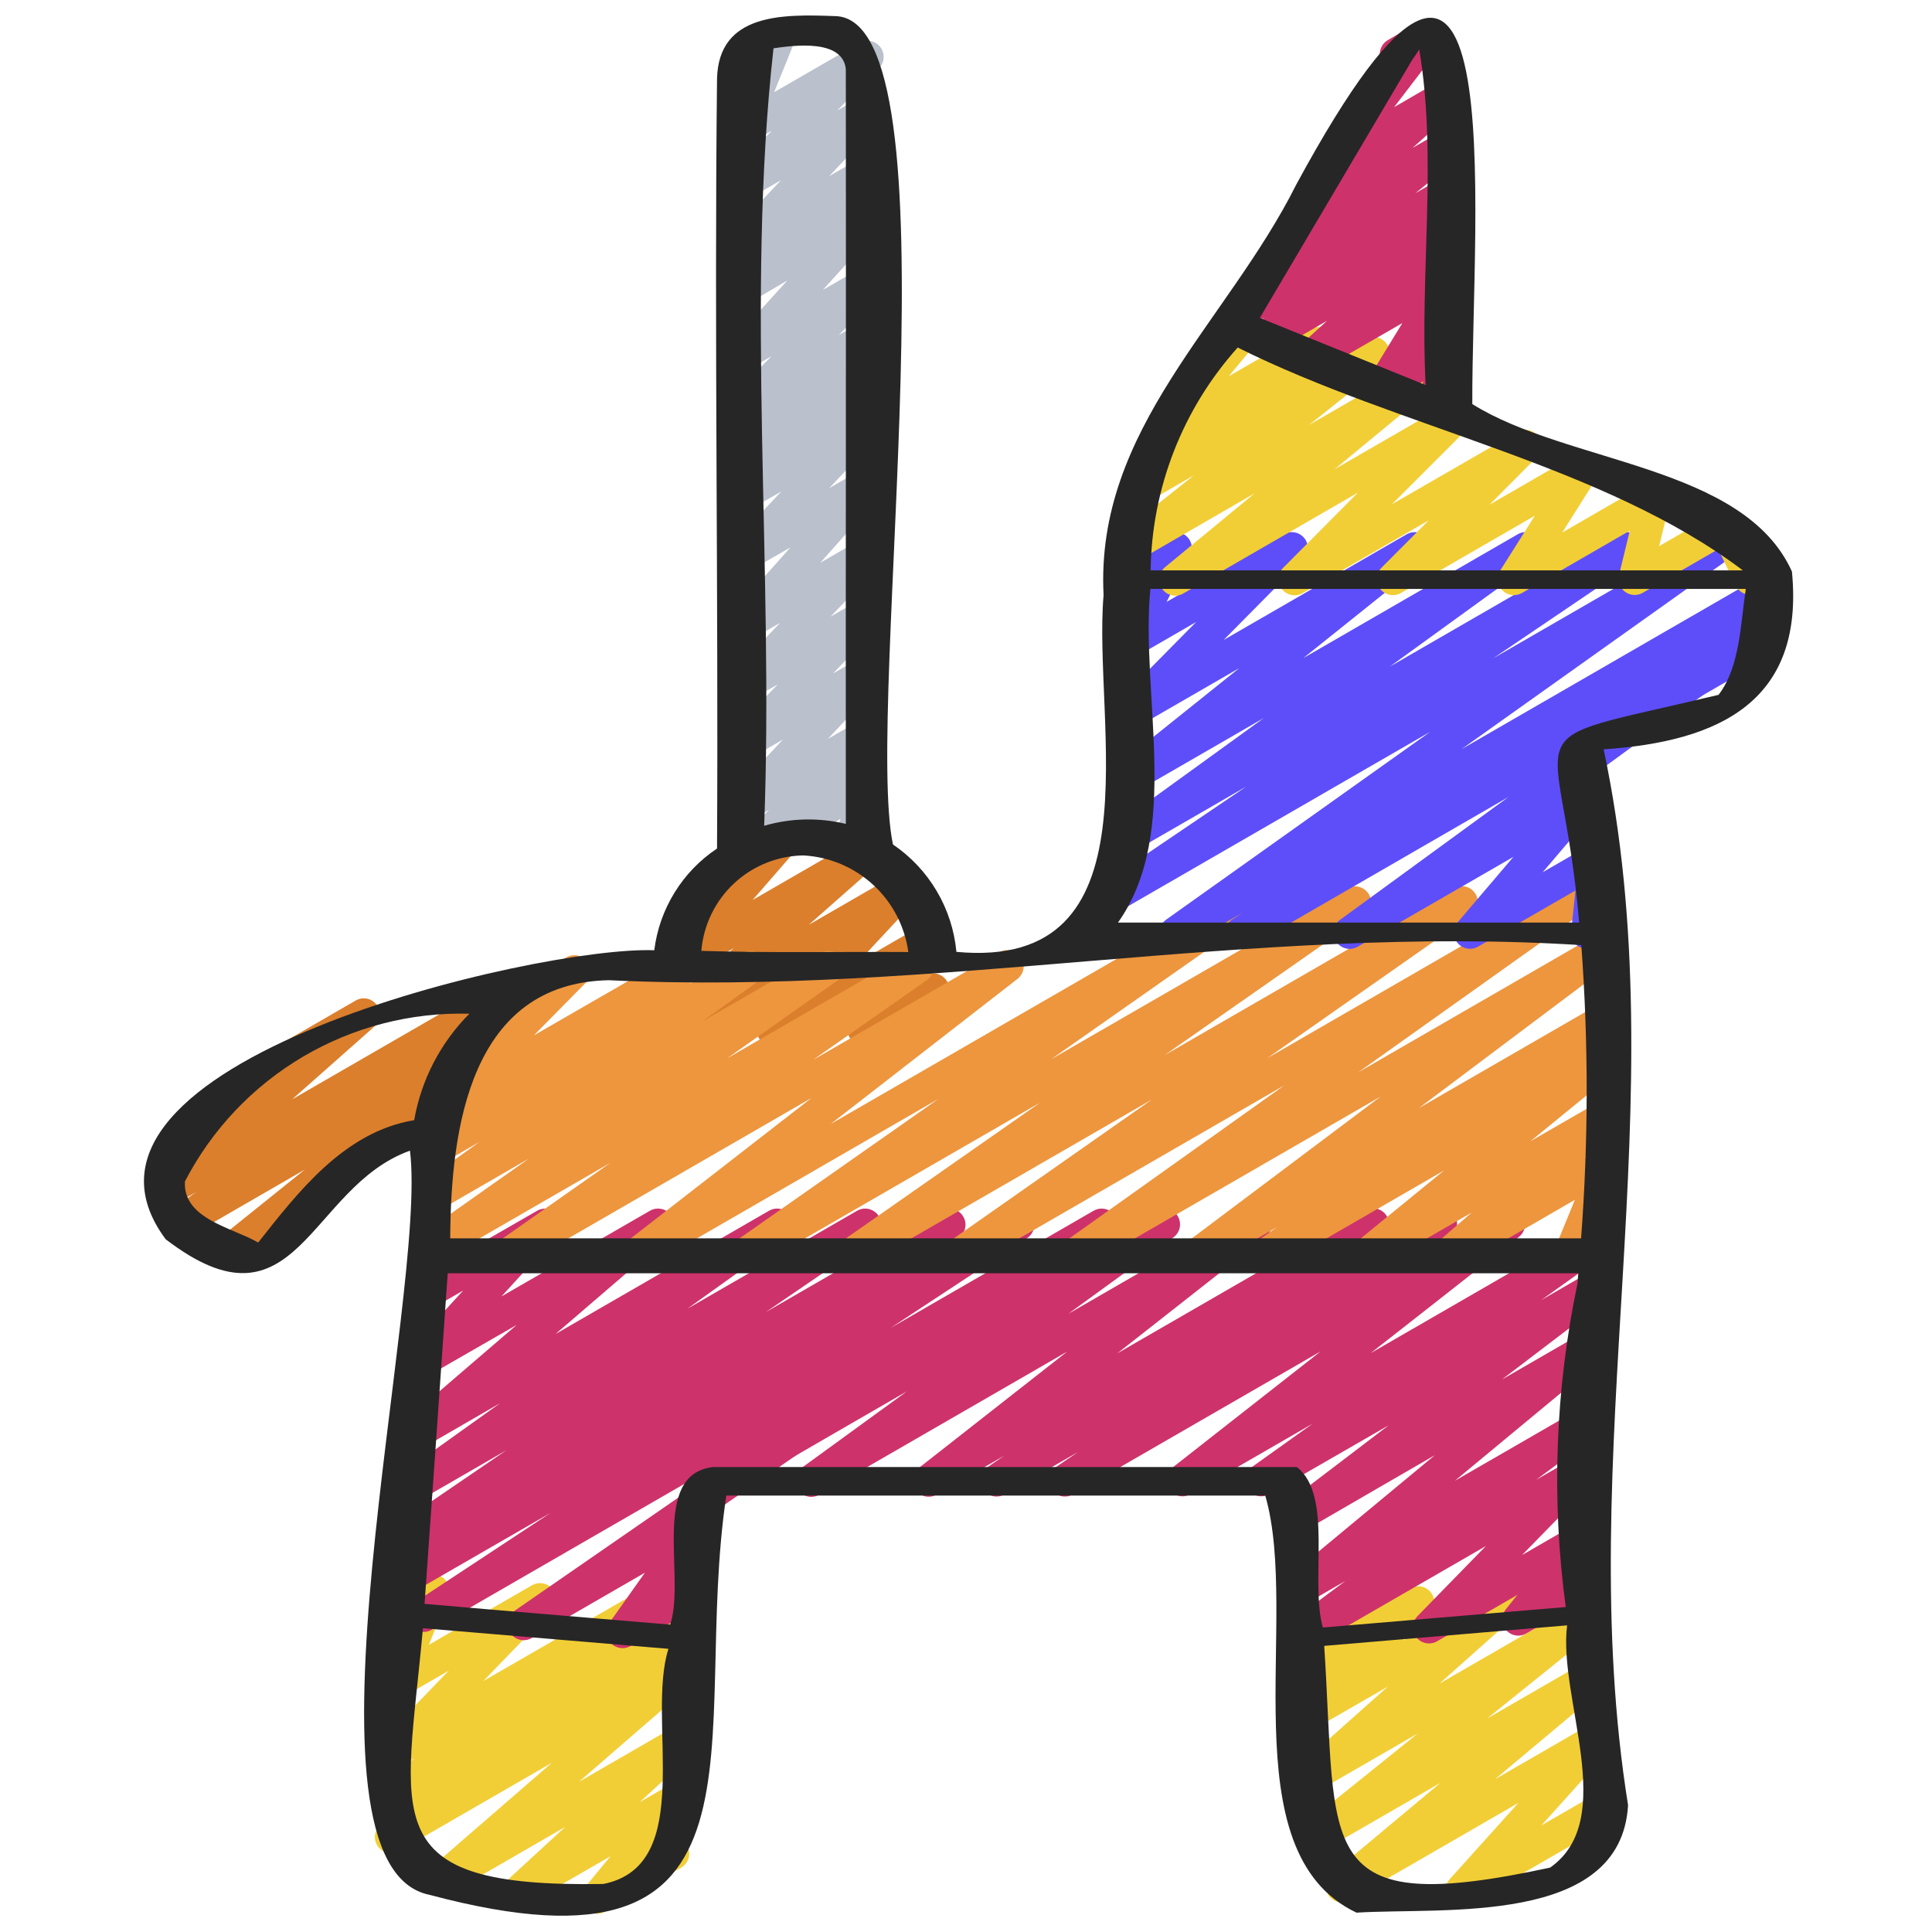 <?xml version="1.0" encoding="UTF-8"?>
<svg xmlns="http://www.w3.org/2000/svg" width="128" height="128" viewBox="0 0 128 128" fill="none">
  <path d="M15.322 83.84C15.101 83.841 14.885 83.772 14.704 83.645C14.524 83.517 14.387 83.337 14.313 83.128C14.24 82.92 14.233 82.694 14.294 82.481C14.354 82.268 14.479 82.08 14.652 81.941L20.198 77.485L12.446 81.965C12.209 82.098 11.929 82.136 11.665 82.07C11.401 82.004 11.172 81.839 11.025 81.61C10.878 81.38 10.825 81.103 10.876 80.836C10.926 80.568 11.078 80.33 11.298 80.171L13.005 78.972L11.283 79.964C11.055 80.092 10.787 80.132 10.531 80.075C10.275 80.018 10.049 79.87 9.896 79.657C9.743 79.445 9.673 79.183 9.701 78.922C9.728 78.662 9.85 78.421 10.044 78.244L15.874 73.077C15.633 73.097 15.392 73.034 15.192 72.898C14.991 72.763 14.842 72.563 14.77 72.332C14.698 72.101 14.706 71.853 14.794 71.627C14.882 71.401 15.044 71.213 15.254 71.091L23.573 66.283C23.802 66.152 24.071 66.111 24.329 66.167C24.586 66.223 24.813 66.372 24.967 66.586C25.121 66.8 25.191 67.063 25.162 67.325C25.134 67.587 25.009 67.829 24.813 68.004L19.356 72.834L32.26 65.382C32.498 65.249 32.777 65.212 33.041 65.278C33.306 65.344 33.535 65.508 33.681 65.737C33.828 65.967 33.882 66.244 33.831 66.511C33.78 66.779 33.629 67.017 33.408 67.177L31.407 68.589C31.621 68.532 31.848 68.542 32.056 68.618C32.264 68.695 32.443 68.833 32.57 69.015C32.721 69.237 32.782 69.508 32.743 69.773C32.703 70.038 32.565 70.279 32.356 70.447L21.464 79.194V79.211C21.605 79.455 21.643 79.746 21.57 80.018C21.497 80.291 21.319 80.524 21.075 80.666L15.855 83.695C15.693 83.79 15.509 83.84 15.322 83.84Z" fill="#DB7F2C"></path>
  <path d="M49.478 57.683C49.267 57.683 49.06 57.62 48.884 57.502C48.709 57.384 48.572 57.217 48.492 57.021C48.411 56.825 48.391 56.61 48.433 56.403C48.476 56.196 48.579 56.006 48.73 55.857L50.955 53.655L49.664 54.4C49.442 54.527 49.183 54.57 48.932 54.522C48.681 54.473 48.456 54.337 48.298 54.137C48.139 53.937 48.058 53.686 48.068 53.431C48.078 53.176 48.18 52.933 48.354 52.747L51.87 48.998L49.664 50.278C49.441 50.405 49.18 50.448 48.929 50.398C48.678 50.349 48.452 50.21 48.295 50.008C48.137 49.806 48.057 49.554 48.07 49.298C48.083 49.042 48.188 48.8 48.365 48.614L51.526 45.344L49.664 46.411C49.442 46.538 49.181 46.58 48.93 46.531C48.679 46.482 48.454 46.344 48.296 46.143C48.138 45.942 48.057 45.691 48.069 45.435C48.081 45.179 48.184 44.937 48.36 44.751L51.68 41.269L49.664 42.434C49.444 42.561 49.187 42.605 48.937 42.559C48.688 42.514 48.463 42.38 48.303 42.183C48.143 41.987 48.058 41.739 48.064 41.486C48.07 41.232 48.166 40.989 48.335 40.8L52.369 36.267L49.664 37.828C49.442 37.955 49.182 37.998 48.931 37.95C48.681 37.901 48.456 37.764 48.297 37.563C48.139 37.363 48.058 37.112 48.069 36.857C48.079 36.602 48.181 36.359 48.356 36.173L51.77 32.559L49.662 33.775C49.436 33.911 49.168 33.958 48.91 33.908C48.651 33.858 48.42 33.715 48.261 33.505C48.102 33.295 48.026 33.033 48.049 32.771C48.071 32.508 48.19 32.263 48.382 32.083L50.449 30.097L49.651 30.558C49.422 30.689 49.152 30.73 48.894 30.674C48.636 30.618 48.408 30.468 48.254 30.253C48.1 30.038 48.032 29.774 48.062 29.511C48.092 29.249 48.218 29.007 48.416 28.832L49.139 28.192C48.973 28.183 48.811 28.141 48.662 28.067C48.514 27.994 48.381 27.891 48.273 27.765C48.115 27.56 48.037 27.305 48.054 27.047C48.07 26.788 48.18 26.545 48.363 26.362L51.117 23.599L49.651 24.452C49.431 24.579 49.173 24.623 48.923 24.576C48.673 24.529 48.448 24.395 48.289 24.197C48.129 23.999 48.045 23.751 48.053 23.497C48.06 23.243 48.158 23 48.328 22.812L52.168 18.577L49.664 20.053C49.437 20.182 49.17 20.222 48.916 20.168C48.66 20.113 48.434 19.966 48.28 19.756C48.125 19.546 48.053 19.287 48.077 19.027C48.101 18.767 48.219 18.525 48.41 18.347L49.69 17.169L49.662 17.184C49.44 17.311 49.18 17.354 48.929 17.305C48.679 17.257 48.453 17.12 48.295 16.919C48.137 16.719 48.056 16.468 48.066 16.213C48.077 15.958 48.179 15.715 48.354 15.528L51.746 11.936L49.662 13.141C49.438 13.27 49.175 13.314 48.922 13.264C48.668 13.213 48.442 13.073 48.284 12.868C48.127 12.664 48.048 12.409 48.064 12.151C48.08 11.893 48.189 11.65 48.371 11.467L51.144 8.657L49.651 9.51C49.459 9.622 49.236 9.67 49.014 9.648C48.793 9.627 48.584 9.537 48.416 9.391C48.249 9.244 48.131 9.049 48.08 8.833C48.028 8.616 48.046 8.389 48.13 8.183L49.564 4.649C49.313 4.731 49.041 4.717 48.8 4.61C48.558 4.504 48.365 4.311 48.258 4.07C48.15 3.83 48.135 3.557 48.217 3.306C48.298 3.055 48.469 2.843 48.697 2.711L51.187 1.28C51.38 1.169 51.602 1.121 51.823 1.143C52.044 1.164 52.253 1.254 52.42 1.4C52.588 1.546 52.705 1.74 52.757 1.956C52.809 2.172 52.792 2.399 52.708 2.605L51.287 6.11L56.939 2.846C57.162 2.715 57.426 2.67 57.68 2.72C57.935 2.77 58.162 2.91 58.321 3.115C58.479 3.32 58.557 3.576 58.541 3.835C58.525 4.093 58.414 4.337 58.231 4.521L55.467 7.322L57.017 6.428C57.239 6.301 57.499 6.258 57.75 6.306C58.001 6.355 58.226 6.492 58.384 6.692C58.542 6.893 58.624 7.144 58.613 7.399C58.602 7.654 58.5 7.897 58.325 8.083L54.933 11.674L57.022 10.468C57.249 10.34 57.515 10.299 57.77 10.354C58.025 10.409 58.251 10.555 58.406 10.765C58.56 10.976 58.632 11.235 58.608 11.495C58.585 11.754 58.466 11.996 58.276 12.175L56.996 13.355L57.03 13.335C57.251 13.209 57.509 13.165 57.759 13.211C58.008 13.258 58.233 13.393 58.393 13.59C58.552 13.788 58.636 14.037 58.629 14.291C58.621 14.545 58.523 14.788 58.353 14.976L54.513 19.211L57.037 17.754C57.261 17.631 57.521 17.592 57.771 17.645C58.021 17.698 58.243 17.838 58.398 18.041C58.553 18.244 58.63 18.496 58.615 18.751C58.6 19.006 58.494 19.247 58.317 19.43L55.565 22.204L57.03 21.35C57.26 21.214 57.532 21.169 57.793 21.224C58.055 21.279 58.286 21.43 58.441 21.647C58.596 21.864 58.665 22.131 58.633 22.396C58.601 22.662 58.47 22.905 58.268 23.078L57.544 23.718C57.759 23.714 57.97 23.775 58.15 23.892C58.33 24.01 58.47 24.179 58.552 24.377C58.634 24.576 58.654 24.794 58.61 25.005C58.566 25.215 58.459 25.407 58.304 25.555L56.237 27.537L57.037 27.076C57.258 26.948 57.519 26.904 57.771 26.952C58.022 27 58.248 27.137 58.407 27.338C58.566 27.539 58.648 27.79 58.637 28.046C58.625 28.302 58.523 28.545 58.347 28.732L54.933 32.346L57.045 31.125C57.265 30.998 57.523 30.954 57.772 31C58.021 31.046 58.246 31.179 58.406 31.376C58.566 31.573 58.651 31.82 58.645 32.074C58.639 32.327 58.543 32.57 58.374 32.759L54.342 37.288L57.05 35.723C57.272 35.593 57.534 35.547 57.787 35.596C58.04 35.644 58.267 35.782 58.427 35.984C58.586 36.187 58.666 36.441 58.653 36.698C58.64 36.955 58.534 37.199 58.355 37.385L55.027 40.853L57.047 39.686C57.27 39.556 57.533 39.511 57.786 39.56C58.04 39.608 58.267 39.747 58.426 39.951C58.585 40.154 58.665 40.408 58.651 40.666C58.636 40.924 58.529 41.168 58.349 41.352L55.187 44.621L57.052 43.554C57.273 43.426 57.534 43.382 57.786 43.43C58.037 43.478 58.263 43.615 58.422 43.816C58.581 44.016 58.663 44.268 58.651 44.524C58.64 44.78 58.537 45.023 58.361 45.21L54.846 48.956L57.056 47.676C57.281 47.548 57.544 47.506 57.797 47.558C58.05 47.609 58.276 47.751 58.433 47.957C58.589 48.163 58.666 48.418 58.648 48.676C58.63 48.934 58.519 49.177 58.336 49.359L56.107 51.552L57.052 51.006C57.239 50.899 57.454 50.852 57.669 50.869C57.884 50.886 58.089 50.967 58.257 51.102C58.425 51.238 58.548 51.422 58.609 51.63C58.67 51.838 58.666 52.059 58.598 52.264L57.815 54.639C58.026 54.684 58.218 54.793 58.366 54.949C58.514 55.106 58.611 55.304 58.644 55.517C58.677 55.73 58.645 55.948 58.552 56.142C58.459 56.337 58.309 56.498 58.123 56.606L56.591 57.491C56.404 57.599 56.188 57.647 55.973 57.63C55.758 57.612 55.553 57.53 55.386 57.393C55.218 57.257 55.096 57.073 55.036 56.866C54.975 56.658 54.979 56.438 55.046 56.233L55.686 54.253L49.992 57.54C49.836 57.631 49.659 57.68 49.478 57.683Z" fill="#BAC0CC"></path>
  <path d="M51.2 69.31C50.992 69.31 50.789 69.249 50.616 69.135C50.442 69.021 50.306 68.858 50.223 68.668C50.14 68.477 50.115 68.267 50.15 68.062C50.186 67.858 50.28 67.668 50.422 67.516L54.364 63.285L45.404 68.461C45.175 68.594 44.904 68.636 44.645 68.581C44.387 68.525 44.157 68.376 44.003 68.161C43.848 67.946 43.779 67.681 43.809 67.418C43.839 67.155 43.966 66.912 44.164 66.737L48.617 62.812L45.417 64.659C45.198 64.785 44.942 64.829 44.694 64.784C44.446 64.739 44.222 64.607 44.062 64.413C43.901 64.218 43.815 63.973 43.819 63.721C43.822 63.469 43.914 63.226 44.079 63.036L47.027 59.642C46.81 59.683 46.585 59.656 46.383 59.564C46.182 59.472 46.014 59.319 45.903 59.127C45.761 58.883 45.723 58.592 45.796 58.319C45.868 58.045 46.047 57.812 46.291 57.67L51.36 54.743C51.579 54.618 51.835 54.574 52.083 54.619C52.331 54.664 52.555 54.795 52.715 54.99C52.875 55.184 52.962 55.429 52.958 55.682C52.955 55.934 52.863 56.176 52.698 56.367L49.863 59.627L56.8 55.62C57.029 55.487 57.3 55.445 57.559 55.5C57.818 55.556 58.047 55.705 58.201 55.92C58.356 56.135 58.425 56.4 58.395 56.663C58.365 56.926 58.239 57.169 58.04 57.344L53.587 61.269L59.477 57.869C59.699 57.742 59.958 57.699 60.209 57.747C60.459 57.795 60.684 57.931 60.843 58.131C61.002 58.331 61.083 58.58 61.074 58.835C61.064 59.09 60.963 59.333 60.789 59.52L56.845 63.75L61.067 61.314C61.279 61.193 61.526 61.148 61.767 61.186C62.008 61.225 62.228 61.345 62.392 61.527C62.555 61.709 62.65 61.941 62.663 62.185C62.675 62.429 62.604 62.67 62.46 62.867L61.073 64.764L61.287 64.636C61.408 64.565 61.542 64.518 61.681 64.499C61.821 64.48 61.963 64.489 62.099 64.525C62.235 64.561 62.362 64.623 62.474 64.709C62.586 64.794 62.679 64.901 62.75 65.023C62.82 65.144 62.866 65.279 62.884 65.418C62.902 65.558 62.892 65.7 62.855 65.835C62.819 65.971 62.755 66.098 62.669 66.209C62.583 66.321 62.475 66.414 62.353 66.483L57.747 69.143C57.536 69.264 57.289 69.309 57.049 69.27C56.808 69.231 56.589 69.111 56.426 68.929C56.263 68.748 56.167 68.517 56.154 68.274C56.141 68.03 56.212 67.79 56.354 67.593L57.743 65.692L51.725 69.167C51.566 69.26 51.385 69.309 51.2 69.31Z" fill="#DB7F2C"></path>
  <path d="M39.573 126.786C39.371 126.786 39.173 126.729 39.002 126.621C38.831 126.512 38.695 126.358 38.608 126.175C38.522 125.992 38.49 125.788 38.515 125.587C38.54 125.387 38.621 125.197 38.75 125.041L40.444 122.982L35.074 126.08C34.847 126.207 34.582 126.246 34.328 126.191C34.074 126.135 33.849 125.989 33.695 125.779C33.541 125.57 33.469 125.311 33.493 125.052C33.516 124.793 33.633 124.552 33.822 124.373L37.449 121.037L29.769 125.474C29.539 125.604 29.27 125.644 29.012 125.587C28.755 125.529 28.528 125.379 28.375 125.164C28.223 124.95 28.154 124.686 28.184 124.424C28.214 124.162 28.34 123.921 28.538 123.746L36.557 116.794L26.428 122.639C26.191 122.773 25.912 122.811 25.648 122.746C25.383 122.681 25.154 122.517 25.007 122.288C24.859 122.06 24.805 121.783 24.854 121.516C24.904 121.248 25.054 121.01 25.274 120.849L27.059 119.569L26.298 120.009C26.062 120.141 25.785 120.18 25.523 120.117C25.26 120.053 25.031 119.892 24.883 119.667C24.734 119.441 24.676 119.167 24.722 118.901C24.767 118.635 24.912 118.395 25.127 118.232L27.499 116.459L26.509 117.028C26.286 117.157 26.025 117.201 25.772 117.152C25.52 117.103 25.294 116.964 25.135 116.762C24.977 116.559 24.897 116.306 24.91 116.049C24.924 115.793 25.029 115.549 25.208 115.364L29.732 110.686L26.837 112.356C26.646 112.467 26.424 112.515 26.204 112.495C25.983 112.474 25.775 112.385 25.607 112.24C25.439 112.096 25.321 111.902 25.268 111.687C25.215 111.472 25.231 111.246 25.312 111.04L26.778 107.345C26.577 107.287 26.397 107.171 26.262 107.012C26.126 106.853 26.04 106.658 26.015 106.45C25.989 106.243 26.025 106.032 26.119 105.845C26.212 105.658 26.358 105.502 26.539 105.397L28.171 104.454C28.363 104.344 28.584 104.295 28.805 104.316C29.025 104.337 29.233 104.426 29.401 104.571C29.569 104.715 29.687 104.908 29.74 105.124C29.793 105.339 29.778 105.565 29.696 105.771L28.416 108.971L35.243 105.03C35.466 104.9 35.728 104.855 35.982 104.904C36.235 104.952 36.463 105.091 36.621 105.295C36.78 105.498 36.86 105.752 36.846 106.01C36.832 106.268 36.724 106.512 36.544 106.697L32.021 111.373L42.048 105.589C42.283 105.456 42.56 105.418 42.823 105.481C43.086 105.545 43.315 105.706 43.463 105.931C43.612 106.157 43.669 106.43 43.624 106.697C43.579 106.963 43.434 107.203 43.219 107.366L40.853 109.135L44.828 106.842C45.065 106.708 45.344 106.669 45.608 106.735C45.872 106.8 46.102 106.964 46.249 107.192C46.397 107.421 46.451 107.697 46.401 107.965C46.352 108.232 46.202 108.471 45.982 108.632L44.173 109.926L45.146 109.368C45.375 109.238 45.645 109.198 45.902 109.255C46.159 109.312 46.386 109.463 46.539 109.677C46.692 109.892 46.76 110.156 46.73 110.418C46.7 110.679 46.574 110.921 46.377 111.096L38.357 118.05L44.757 114.351C44.984 114.223 45.251 114.182 45.506 114.237C45.761 114.292 45.987 114.438 46.142 114.648C46.296 114.858 46.368 115.118 46.344 115.377C46.32 115.637 46.202 115.879 46.012 116.058L42.385 119.396L44.474 118.191C44.69 118.068 44.942 118.025 45.187 118.068C45.432 118.112 45.654 118.24 45.814 118.429C45.975 118.619 46.064 118.859 46.067 119.108C46.069 119.356 45.985 119.598 45.828 119.791L44.122 121.854C44.369 121.732 44.654 121.711 44.916 121.794C45.179 121.878 45.399 122.059 45.53 122.302C45.662 122.544 45.695 122.827 45.622 123.093C45.549 123.359 45.376 123.586 45.139 123.727L40.107 126.641C39.945 126.736 39.761 126.787 39.573 126.786Z" fill="#F2CE36"></path>
  <path d="M96.828 126.293C96.622 126.293 96.42 126.233 96.247 126.121C96.074 126.008 95.937 125.848 95.853 125.66C95.77 125.471 95.743 125.262 95.775 125.059C95.807 124.855 95.898 124.665 96.037 124.512L100.593 119.45L89.43 125.894C89.198 126.027 88.925 126.069 88.665 126.011C88.405 125.952 88.176 125.799 88.023 125.58C87.87 125.361 87.805 125.093 87.841 124.829C87.876 124.564 88.009 124.323 88.213 124.151L95.433 118.118L87.701 122.581C87.469 122.713 87.196 122.752 86.936 122.692C86.675 122.632 86.447 122.476 86.296 122.256C86.145 122.035 86.083 121.766 86.121 121.502C86.158 121.238 86.294 120.997 86.501 120.828L93.92 114.854L87.401 118.613C87.172 118.743 86.904 118.784 86.647 118.729C86.39 118.673 86.162 118.524 86.008 118.311C85.855 118.097 85.785 117.835 85.812 117.573C85.84 117.312 85.964 117.07 86.159 116.894L91.947 111.742L87.089 114.539C86.866 114.66 86.606 114.698 86.357 114.645C86.109 114.592 85.887 114.451 85.733 114.249C85.578 114.047 85.501 113.796 85.515 113.542C85.529 113.288 85.633 113.048 85.809 112.864L87.576 111.083L86.867 111.492C86.661 111.615 86.419 111.664 86.181 111.632C85.943 111.6 85.723 111.489 85.556 111.316C85.389 111.143 85.285 110.919 85.261 110.68C85.238 110.441 85.296 110.201 85.425 109.999L86.238 108.681C86.076 108.587 85.942 108.452 85.849 108.29C85.756 108.128 85.707 107.945 85.707 107.758C85.707 107.571 85.756 107.387 85.849 107.225C85.942 107.064 86.076 106.929 86.238 106.835L88.228 105.685C88.434 105.567 88.673 105.521 88.907 105.554C89.142 105.586 89.359 105.696 89.524 105.866C89.69 106.035 89.794 106.255 89.82 106.491C89.847 106.726 89.794 106.964 89.671 107.166L89.457 107.524L93.425 105.235C93.649 105.106 93.912 105.063 94.165 105.113C94.419 105.163 94.645 105.304 94.803 105.508C94.961 105.713 95.039 105.968 95.023 106.225C95.007 106.483 94.898 106.726 94.716 106.91L92.945 108.691L99.911 104.672C100.139 104.542 100.408 104.501 100.665 104.557C100.922 104.613 101.149 104.761 101.303 104.975C101.457 105.188 101.527 105.45 101.499 105.712C101.471 105.973 101.348 106.215 101.152 106.391L95.36 111.55L104.747 106.127C104.979 105.995 105.253 105.956 105.513 106.016C105.773 106.077 106.001 106.232 106.152 106.453C106.303 106.673 106.366 106.942 106.328 107.206C106.29 107.471 106.155 107.711 105.948 107.881L98.528 113.854L105.043 110.093C105.275 109.96 105.547 109.918 105.808 109.977C106.068 110.035 106.297 110.188 106.45 110.407C106.603 110.626 106.668 110.894 106.632 111.158C106.597 111.423 106.464 111.665 106.259 111.836L99.051 117.877L105.361 114.234C105.581 114.108 105.838 114.065 106.087 114.112C106.336 114.159 106.56 114.292 106.719 114.489C106.878 114.686 106.962 114.932 106.956 115.185C106.95 115.438 106.854 115.681 106.686 115.87L102.125 120.934L105.709 118.869C105.953 118.742 106.236 118.713 106.501 118.79C106.765 118.867 106.989 119.042 107.127 119.281C107.265 119.519 107.305 119.801 107.239 120.068C107.174 120.335 107.008 120.567 106.776 120.715L97.361 126.148C97.2 126.244 97.016 126.294 96.828 126.293Z" fill="#F2CE36"></path>
  <path d="M86.165 109.348C85.942 109.348 85.723 109.278 85.542 109.147C85.36 109.016 85.224 108.831 85.154 108.619C85.083 108.407 85.081 108.177 85.147 107.964C85.214 107.75 85.346 107.563 85.525 107.428L89.129 104.747L86.46 106.287C86.229 106.416 85.958 106.454 85.7 106.394C85.443 106.334 85.216 106.181 85.065 105.964C84.914 105.747 84.849 105.481 84.883 105.219C84.917 104.956 85.047 104.716 85.248 104.544L95.061 96.41L86.08 101.611C85.846 101.743 85.57 101.782 85.307 101.72C85.045 101.657 84.817 101.498 84.667 101.274C84.518 101.05 84.459 100.777 84.502 100.511C84.545 100.245 84.688 100.005 84.9 99.84L92.002 94.43L84.094 98.987C83.857 99.126 83.575 99.168 83.307 99.104C83.039 99.04 82.806 98.876 82.657 98.644C82.508 98.413 82.454 98.133 82.507 97.863C82.56 97.593 82.715 97.353 82.94 97.195L86.963 94.323L78.872 98.993C78.638 99.128 78.362 99.169 78.1 99.108C77.837 99.047 77.607 98.89 77.456 98.667C77.305 98.443 77.244 98.171 77.285 97.905C77.327 97.639 77.467 97.398 77.679 97.231L87.492 89.536L71.085 99.006C70.846 99.145 70.562 99.185 70.294 99.119C70.026 99.053 69.794 98.885 69.647 98.651C69.499 98.417 69.449 98.135 69.505 97.865C69.562 97.594 69.722 97.356 69.95 97.201L71.413 96.205L66.547 99.012C66.308 99.147 66.027 99.184 65.762 99.116C65.496 99.049 65.267 98.882 65.121 98.65C64.975 98.418 64.925 98.138 64.979 97.87C65.034 97.601 65.19 97.364 65.415 97.207L66.543 96.439L62.063 99.021C61.83 99.155 61.554 99.196 61.291 99.136C61.028 99.075 60.798 98.918 60.647 98.694C60.496 98.471 60.435 98.199 60.477 97.933C60.518 97.666 60.659 97.425 60.871 97.259L70.703 89.547L54.276 99.031C54.04 99.166 53.761 99.205 53.497 99.141C53.233 99.076 53.003 98.914 52.855 98.686C52.706 98.458 52.651 98.181 52.7 97.914C52.748 97.646 52.897 97.407 53.116 97.246L60.086 92.179L48.196 99.051C47.952 99.19 47.662 99.227 47.39 99.153C47.118 99.079 46.886 98.901 46.745 98.657C46.605 98.413 46.566 98.123 46.638 97.851C46.71 97.579 46.887 97.346 47.13 97.203L76.587 80.192C76.823 80.058 77.102 80.019 77.366 80.083C77.631 80.147 77.86 80.31 78.009 80.538C78.157 80.766 78.212 81.042 78.164 81.31C78.115 81.577 77.966 81.816 77.747 81.978L70.782 87.04L82.66 80.181C82.894 80.047 83.17 80.006 83.432 80.066C83.695 80.127 83.925 80.285 84.076 80.508C84.227 80.731 84.288 81.003 84.247 81.269C84.205 81.536 84.065 81.777 83.853 81.944L74.027 89.662L90.441 80.188C90.68 80.053 90.961 80.016 91.226 80.084C91.492 80.151 91.721 80.318 91.867 80.55C92.013 80.782 92.063 81.062 92.009 81.33C91.954 81.599 91.798 81.836 91.573 81.993L90.432 82.769L94.912 80.186C95.151 80.04 95.439 79.993 95.711 80.057C95.984 80.121 96.221 80.29 96.371 80.527C96.52 80.764 96.57 81.051 96.51 81.325C96.45 81.599 96.284 81.838 96.049 81.99L94.584 82.989L99.439 80.186C99.673 80.051 99.948 80.01 100.211 80.071C100.474 80.131 100.704 80.289 100.855 80.512C101.006 80.735 101.067 81.007 101.025 81.274C100.984 81.54 100.843 81.781 100.632 81.948L90.818 89.645L104.981 81.468C105.219 81.328 105.501 81.286 105.769 81.35C106.036 81.414 106.269 81.579 106.418 81.81C106.567 82.041 106.621 82.322 106.568 82.592C106.516 82.862 106.361 83.101 106.136 83.26L102.125 86.125L105.449 84.205C105.683 84.075 105.958 84.038 106.218 84.101C106.479 84.164 106.706 84.323 106.855 84.547C107.003 84.77 107.062 85.041 107.02 85.306C106.977 85.57 106.837 85.81 106.626 85.975L99.512 91.392L104.99 88.23C105.221 88.099 105.494 88.059 105.753 88.118C106.013 88.177 106.241 88.331 106.392 88.55C106.544 88.768 106.609 89.036 106.574 89.3C106.538 89.563 106.406 89.805 106.202 89.975L96.388 98.106L104.213 93.589C104.449 93.455 104.727 93.416 104.99 93.48C105.254 93.543 105.483 93.704 105.632 93.931C105.781 94.157 105.838 94.432 105.792 94.699C105.745 94.966 105.599 95.206 105.383 95.369L101.781 98.037L104.075 96.715C104.298 96.586 104.56 96.542 104.813 96.592C105.066 96.641 105.292 96.781 105.45 96.984C105.608 97.187 105.687 97.441 105.673 97.698C105.659 97.955 105.552 98.198 105.372 98.383L100.843 103.025L104.414 100.962C104.629 100.838 104.882 100.792 105.127 100.834C105.372 100.876 105.595 101.002 105.757 101.191C105.919 101.38 106.01 101.62 106.014 101.868C106.018 102.117 105.935 102.36 105.779 102.554L104.926 103.62C105.175 103.562 105.436 103.596 105.662 103.714C105.888 103.833 106.065 104.028 106.159 104.266C106.253 104.503 106.259 104.766 106.176 105.007C106.092 105.249 105.925 105.452 105.705 105.581L101.12 108.222C100.904 108.346 100.652 108.391 100.407 108.349C100.161 108.307 99.939 108.18 99.777 107.991C99.615 107.802 99.524 107.562 99.521 107.313C99.517 107.064 99.601 106.822 99.757 106.628L100.531 105.666L95.209 108.74C94.985 108.869 94.723 108.913 94.47 108.863C94.217 108.813 93.991 108.674 93.833 108.47C93.675 108.266 93.596 108.012 93.611 107.755C93.626 107.497 93.733 107.254 93.914 107.07L98.443 102.43L86.71 109.203C86.545 109.3 86.357 109.35 86.165 109.348Z" fill="#CE326B"></path>
  <path d="M41.248 109.197C41.052 109.197 40.86 109.143 40.692 109.042C40.525 108.94 40.389 108.794 40.299 108.62C40.209 108.445 40.169 108.25 40.182 108.054C40.196 107.859 40.264 107.671 40.377 107.511L42.724 104.198L35.23 108.523C34.991 108.661 34.708 108.702 34.44 108.637C34.172 108.572 33.94 108.405 33.792 108.172C33.645 107.939 33.593 107.658 33.648 107.387C33.703 107.117 33.861 106.879 34.088 106.722L50.861 95.125L28.587 107.985C28.347 108.119 28.064 108.156 27.798 108.087C27.532 108.018 27.303 107.849 27.158 107.615C27.014 107.381 26.965 107.1 27.023 106.831C27.08 106.562 27.239 106.326 27.466 106.172L36.48 100.23L27.306 105.521C27.066 105.661 26.78 105.701 26.51 105.633C26.24 105.565 26.007 105.394 25.861 105.157C25.715 104.92 25.668 104.635 25.73 104.363C25.792 104.092 25.957 103.855 26.191 103.703L28.345 102.304L27.492 102.795C27.253 102.941 26.966 102.987 26.693 102.923C26.42 102.859 26.183 102.69 26.034 102.453C25.884 102.216 25.834 101.929 25.894 101.655C25.954 101.382 26.12 101.143 26.355 100.99L33.549 96.083L27.725 99.445C27.488 99.579 27.209 99.618 26.944 99.552C26.68 99.487 26.451 99.323 26.303 99.095C26.156 98.866 26.101 98.59 26.151 98.322C26.201 98.055 26.351 97.816 26.57 97.656L33.137 92.962L27.97 95.949C27.74 96.081 27.469 96.123 27.209 96.067C26.95 96.01 26.721 95.858 26.567 95.642C26.414 95.425 26.347 95.159 26.379 94.895C26.411 94.632 26.54 94.39 26.741 94.216L34.233 87.778L28.318 91.179C28.098 91.304 27.84 91.347 27.591 91.299C27.342 91.252 27.118 91.118 26.959 90.921C26.8 90.723 26.717 90.476 26.724 90.222C26.731 89.969 26.828 89.727 26.997 89.538L30.686 85.502L28.633 86.686C28.427 86.807 28.186 86.856 27.948 86.823C27.711 86.791 27.491 86.68 27.325 86.507C27.158 86.334 27.055 86.111 27.031 85.873C27.007 85.634 27.064 85.394 27.193 85.192L28.473 83.13C28.329 83.039 28.209 82.914 28.126 82.765C27.984 82.52 27.945 82.229 28.018 81.956C28.091 81.683 28.269 81.45 28.514 81.308L30.434 80.201C30.64 80.08 30.881 80.032 31.118 80.065C31.355 80.098 31.574 80.21 31.74 80.382C31.906 80.554 32.009 80.777 32.033 81.015C32.057 81.253 32 81.492 31.872 81.694L31.232 82.722L35.592 80.213C35.813 80.088 36.07 80.045 36.319 80.092C36.568 80.14 36.792 80.274 36.951 80.472C37.11 80.669 37.193 80.916 37.186 81.17C37.179 81.423 37.082 81.665 36.913 81.854L33.224 85.892L43.065 80.213C43.295 80.081 43.566 80.04 43.825 80.096C44.084 80.153 44.312 80.304 44.466 80.52C44.62 80.736 44.687 81.001 44.656 81.264C44.625 81.528 44.496 81.77 44.296 81.944L36.808 88.38L50.961 80.209C51.198 80.075 51.477 80.037 51.741 80.102C52.005 80.167 52.235 80.331 52.382 80.56C52.53 80.788 52.584 81.065 52.535 81.332C52.485 81.6 52.335 81.838 52.115 81.999L45.542 86.705L56.8 80.207C57.038 80.074 57.319 80.038 57.583 80.106C57.847 80.174 58.076 80.34 58.221 80.571C58.366 80.802 58.418 81.08 58.364 81.347C58.311 81.615 58.157 81.852 57.935 82.01L50.735 86.931L62.385 80.207C62.625 80.075 62.907 80.04 63.172 80.11C63.437 80.18 63.665 80.349 63.808 80.583C63.952 80.816 64 81.096 63.943 81.364C63.885 81.632 63.727 81.868 63.501 82.022L61.367 83.413L66.925 80.213C67.165 80.074 67.45 80.034 67.719 80.102C67.988 80.169 68.221 80.339 68.367 80.575C68.513 80.811 68.561 81.095 68.501 81.366C68.442 81.637 68.278 81.874 68.047 82.027L59.008 87.977L72.461 80.211C72.699 80.077 72.98 80.039 73.245 80.106C73.511 80.172 73.74 80.338 73.886 80.57C74.033 80.801 74.085 81.08 74.031 81.348C73.978 81.616 73.823 81.854 73.6 82.012L47.26 100.207C47.394 100.387 47.468 100.606 47.47 100.831C47.473 101.056 47.404 101.276 47.275 101.459L44.928 104.768L45.553 104.407C45.674 104.336 45.809 104.29 45.948 104.271C46.087 104.252 46.229 104.26 46.365 104.296C46.501 104.332 46.629 104.395 46.74 104.48C46.852 104.566 46.946 104.672 47.016 104.794C47.087 104.916 47.132 105.051 47.15 105.19C47.168 105.33 47.159 105.471 47.122 105.607C47.085 105.743 47.022 105.87 46.935 105.981C46.849 106.092 46.742 106.185 46.62 106.255L41.777 109.052C41.617 109.146 41.434 109.196 41.248 109.197Z" fill="#CE326B"></path>
  <path d="M33.523 84.267C33.297 84.266 33.076 84.194 32.893 84.06C32.711 83.926 32.575 83.737 32.507 83.521C32.439 83.305 32.441 83.073 32.514 82.858C32.586 82.644 32.725 82.458 32.911 82.328L40.444 77.037L28.849 83.731C28.611 83.865 28.332 83.902 28.068 83.836C27.804 83.77 27.575 83.606 27.428 83.376C27.281 83.147 27.228 82.87 27.279 82.602C27.329 82.335 27.48 82.097 27.701 81.937L35.044 76.757L29.099 80.192C28.861 80.329 28.581 80.37 28.314 80.306C28.048 80.242 27.816 80.078 27.668 79.848C27.519 79.618 27.464 79.339 27.515 79.07C27.567 78.801 27.72 78.562 27.942 78.402L31.752 75.663L29.318 77.067C29.082 77.205 28.801 77.246 28.535 77.183C28.268 77.12 28.036 76.957 27.887 76.727C27.737 76.498 27.682 76.22 27.732 75.951C27.782 75.681 27.934 75.442 28.155 75.281L29.212 74.513C28.993 74.537 28.772 74.492 28.579 74.385C28.387 74.279 28.232 74.115 28.136 73.917C28.041 73.719 28.009 73.496 28.044 73.279C28.08 73.061 28.182 72.861 28.337 72.704L32.079 68.907C31.88 68.925 31.679 68.884 31.503 68.79C31.327 68.695 31.182 68.551 31.087 68.376C30.945 68.13 30.907 67.839 30.98 67.566C31.053 67.293 31.232 67.06 31.477 66.918L37.523 63.428C37.747 63.299 38.009 63.256 38.262 63.306C38.516 63.356 38.742 63.496 38.9 63.7C39.058 63.904 39.136 64.159 39.121 64.416C39.105 64.674 38.997 64.917 38.816 65.101L35.37 68.597L44.825 63.147C45.062 63.009 45.343 62.967 45.609 63.03C45.875 63.093 46.107 63.257 46.257 63.486C46.406 63.715 46.462 63.994 46.412 64.263C46.362 64.532 46.21 64.772 45.988 64.932L45.623 65.197L49.175 63.147C49.412 63.009 49.693 62.968 49.96 63.032C50.226 63.096 50.458 63.261 50.606 63.491C50.755 63.721 50.809 63.999 50.758 64.269C50.707 64.538 50.554 64.777 50.332 64.937L46.521 67.678L54.366 63.147C54.603 63.013 54.883 62.976 55.147 63.042C55.411 63.108 55.64 63.272 55.787 63.502C55.933 63.731 55.987 64.008 55.936 64.276C55.885 64.543 55.734 64.781 55.513 64.941L48.177 70.116L60.247 63.147C60.485 63.012 60.766 62.973 61.031 63.039C61.296 63.105 61.526 63.27 61.673 63.501C61.82 63.731 61.873 64.01 61.821 64.278C61.769 64.546 61.615 64.784 61.393 64.943L53.856 70.229L66.219 63.091C66.453 62.955 66.73 62.913 66.994 62.973C67.258 63.034 67.489 63.193 67.641 63.417C67.792 63.642 67.852 63.916 67.808 64.184C67.765 64.451 67.621 64.692 67.407 64.858L55.033 74.47L82.058 58.867C82.296 58.732 82.577 58.694 82.842 58.76C83.107 58.826 83.337 58.991 83.484 59.221C83.631 59.452 83.684 59.73 83.632 59.998C83.58 60.267 83.427 60.505 83.204 60.663L69.651 70.172L89.241 58.865C89.48 58.728 89.761 58.689 90.028 58.755C90.294 58.82 90.525 58.986 90.672 59.218C90.82 59.45 90.872 59.729 90.819 59.998C90.765 60.268 90.61 60.506 90.385 60.663L77.145 69.916L96.299 58.859C96.537 58.717 96.821 58.674 97.09 58.738C97.36 58.802 97.594 58.969 97.743 59.203C97.892 59.437 97.944 59.719 97.888 59.99C97.832 60.262 97.673 60.501 97.444 60.657L83.961 70.108L103.454 58.852C103.691 58.711 103.975 58.667 104.244 58.73C104.514 58.794 104.748 58.959 104.897 59.192C105.047 59.425 105.1 59.707 105.046 59.978C104.991 60.25 104.833 60.489 104.606 60.646L89.995 71.04L105.696 61.973C105.931 61.834 106.211 61.791 106.478 61.852C106.745 61.913 106.978 62.075 107.129 62.303C107.28 62.531 107.337 62.809 107.289 63.078C107.241 63.347 107.092 63.588 106.871 63.75L94.009 73.412L105.956 66.515C106.194 66.382 106.474 66.345 106.738 66.412C107.002 66.479 107.231 66.645 107.377 66.875C107.523 67.105 107.575 67.382 107.523 67.65C107.471 67.917 107.319 68.155 107.097 68.314L105.672 69.301L106.037 69.088C106.269 68.956 106.542 68.915 106.803 68.974C107.063 69.034 107.292 69.188 107.444 69.408C107.596 69.628 107.66 69.897 107.623 70.162C107.586 70.426 107.451 70.667 107.245 70.837L101.393 75.612L106.052 72.926C106.282 72.794 106.552 72.753 106.81 72.809C107.069 72.866 107.297 73.016 107.451 73.232C107.605 73.447 107.673 73.712 107.642 73.975C107.611 74.238 107.484 74.48 107.285 74.654L104.975 76.661L105.977 76.081C106.17 75.97 106.393 75.921 106.614 75.943C106.835 75.965 107.045 76.055 107.212 76.201C107.38 76.347 107.498 76.542 107.549 76.759C107.6 76.975 107.583 77.202 107.498 77.408L106.12 80.757C106.332 80.729 106.548 80.764 106.74 80.858C106.932 80.951 107.093 81.099 107.202 81.282C107.343 81.527 107.381 81.818 107.307 82.09C107.234 82.363 107.056 82.596 106.812 82.737L104.533 84.053C104.341 84.165 104.118 84.213 103.897 84.191C103.675 84.17 103.466 84.08 103.298 83.933C103.131 83.787 103.013 83.592 102.962 83.376C102.91 83.159 102.928 82.932 103.012 82.726L104.341 79.49L96.427 84.068C96.197 84.2 95.927 84.242 95.668 84.185C95.41 84.128 95.181 83.978 95.028 83.763C94.874 83.547 94.806 83.282 94.837 83.019C94.867 82.757 94.994 82.515 95.193 82.34L97.506 80.333L91.027 84.073C90.795 84.205 90.522 84.246 90.261 84.186C90.001 84.127 89.772 83.972 89.62 83.752C89.468 83.532 89.405 83.263 89.442 82.999C89.478 82.734 89.613 82.493 89.82 82.323L95.671 77.547L84.365 84.079C84.126 84.216 83.844 84.257 83.577 84.191C83.31 84.125 83.079 83.959 82.931 83.727C82.781 83.497 82.725 83.219 82.775 82.949C82.825 82.679 82.977 82.439 83.2 82.278L84.625 81.291L79.787 84.083C79.552 84.215 79.275 84.253 79.013 84.19C78.751 84.126 78.523 83.966 78.375 83.741C78.226 83.516 78.168 83.244 78.212 82.978C78.257 82.712 78.4 82.473 78.613 82.308L91.475 72.646L71.65 84.09C71.413 84.225 71.133 84.264 70.867 84.199C70.602 84.134 70.372 83.97 70.224 83.74C70.076 83.51 70.022 83.233 70.073 82.964C70.124 82.696 70.276 82.457 70.498 82.298L85.096 71.904L63.976 84.096C63.739 84.231 63.458 84.269 63.193 84.204C62.928 84.138 62.698 83.972 62.551 83.742C62.404 83.511 62.351 83.233 62.403 82.965C62.455 82.697 62.608 82.459 62.831 82.3L76.32 72.845L56.819 84.102C56.581 84.239 56.299 84.279 56.033 84.213C55.766 84.147 55.535 83.981 55.388 83.75C55.241 83.518 55.188 83.238 55.242 82.969C55.295 82.7 55.451 82.462 55.675 82.304L68.919 73.047L49.76 84.109C49.522 84.244 49.242 84.282 48.976 84.216C48.711 84.15 48.481 83.985 48.334 83.755C48.187 83.524 48.134 83.246 48.186 82.978C48.239 82.709 48.392 82.471 48.614 82.313L62.165 72.811L42.585 84.117C42.352 84.25 42.076 84.29 41.815 84.228C41.553 84.167 41.324 84.009 41.174 83.786C41.024 83.563 40.964 83.291 41.005 83.026C41.046 82.76 41.186 82.52 41.397 82.353L53.77 72.74L34.048 84.126C33.888 84.218 33.707 84.267 33.523 84.267Z" fill="#ED963E"></path>
  <path d="M106.116 49.766C105.882 49.766 105.653 49.689 105.467 49.546C105.281 49.403 105.147 49.203 105.086 48.976C105.025 48.749 105.041 48.508 105.131 48.292C105.221 48.075 105.38 47.893 105.583 47.776L115.998 41.762C116.243 41.623 116.533 41.586 116.805 41.66C117.077 41.734 117.308 41.912 117.449 42.156C117.59 42.4 117.628 42.69 117.556 42.962C117.484 43.234 117.308 43.467 117.065 43.61L106.65 49.623C106.488 49.717 106.304 49.766 106.116 49.766Z" fill="#5E4EF9"></path>
  <path d="M82.23 62.869C82 62.869 81.776 62.795 81.591 62.658C81.407 62.52 81.272 62.327 81.207 62.106C81.141 61.886 81.149 61.65 81.228 61.434C81.307 61.219 81.454 61.034 81.647 60.909L82.343 60.459L78.413 62.72C78.176 62.855 77.896 62.895 77.63 62.83C77.365 62.764 77.135 62.6 76.987 62.37C76.84 62.141 76.786 61.863 76.837 61.595C76.888 61.326 77.039 61.088 77.261 60.928L94.754 48.484L74.225 60.337C74.106 60.411 73.974 60.461 73.836 60.485C73.698 60.508 73.557 60.503 73.42 60.472C73.144 60.408 72.905 60.238 72.755 59.998C72.606 59.758 72.557 59.468 72.621 59.193C72.684 58.917 72.855 58.678 73.095 58.528L82.579 52.105L75.256 56.333C75.019 56.469 74.739 56.509 74.474 56.444C74.209 56.38 73.978 56.217 73.83 55.988C73.681 55.759 73.626 55.481 73.676 55.213C73.726 54.945 73.877 54.706 74.097 54.545L83.729 47.573L75.26 52.463C75.027 52.595 74.753 52.635 74.493 52.575C74.232 52.514 74.003 52.358 73.852 52.137C73.701 51.916 73.639 51.646 73.678 51.381C73.716 51.117 73.853 50.876 74.061 50.707L82.104 44.265L75.254 48.22C75.03 48.341 74.77 48.379 74.522 48.326C74.273 48.273 74.051 48.132 73.897 47.93C73.742 47.728 73.665 47.477 73.679 47.224C73.693 46.969 73.798 46.729 73.974 46.545L79.245 41.212L75.249 43.52C75.05 43.639 74.818 43.689 74.588 43.664C74.357 43.638 74.141 43.539 73.973 43.38C73.804 43.221 73.692 43.012 73.652 42.783C73.613 42.555 73.65 42.32 73.756 42.114L75.413 38.846C75.218 38.853 75.024 38.807 74.853 38.714C74.681 38.62 74.537 38.483 74.436 38.315C74.295 38.07 74.257 37.779 74.33 37.505C74.403 37.232 74.582 36.999 74.827 36.858L77.353 35.401C77.552 35.282 77.784 35.232 78.014 35.257C78.245 35.282 78.461 35.382 78.629 35.541C78.798 35.699 78.91 35.909 78.95 36.137C78.989 36.366 78.952 36.6 78.846 36.806L77.289 39.878L85.052 35.398C85.275 35.27 85.538 35.226 85.791 35.276C86.044 35.326 86.271 35.466 86.429 35.67C86.587 35.874 86.665 36.129 86.65 36.386C86.634 36.644 86.526 36.887 86.345 37.071L81.067 42.402L93.197 35.398C93.43 35.264 93.705 35.222 93.967 35.282C94.23 35.341 94.46 35.498 94.611 35.719C94.763 35.941 94.826 36.213 94.786 36.479C94.747 36.745 94.608 36.986 94.398 37.154L86.353 43.597L100.559 35.394C100.796 35.258 101.076 35.218 101.341 35.283C101.606 35.347 101.837 35.51 101.985 35.739C102.134 35.968 102.189 36.245 102.139 36.514C102.089 36.782 101.938 37.021 101.718 37.182L92.088 44.16L107.273 35.392C107.512 35.256 107.795 35.217 108.062 35.284C108.328 35.352 108.559 35.52 108.705 35.753C108.851 35.986 108.901 36.267 108.845 36.537C108.789 36.806 108.631 37.043 108.403 37.199L98.925 43.618L113.18 35.388C113.418 35.246 113.701 35.202 113.97 35.266C114.24 35.329 114.474 35.495 114.623 35.728C114.773 35.961 114.826 36.242 114.772 36.514C114.717 36.785 114.56 37.025 114.332 37.182L96.839 49.628L116.708 38.155C116.95 38.007 117.24 37.961 117.515 38.027C117.79 38.093 118.028 38.265 118.176 38.507C118.324 38.748 118.37 39.038 118.304 39.313C118.238 39.589 118.066 39.827 117.824 39.974L116.444 40.87C116.683 40.814 116.935 40.842 117.156 40.95C117.377 41.058 117.554 41.239 117.657 41.462C117.76 41.686 117.782 41.938 117.721 42.176C117.659 42.414 117.517 42.624 117.319 42.769L105.095 51.689C105.299 51.688 105.498 51.747 105.67 51.857C105.842 51.967 105.978 52.124 106.064 52.309C106.149 52.494 106.179 52.7 106.151 52.902C106.123 53.104 106.038 53.294 105.905 53.449L102.208 57.788L105.129 56.1C105.3 56.002 105.494 55.953 105.691 55.959C105.888 55.964 106.08 56.024 106.244 56.132C106.409 56.24 106.54 56.39 106.625 56.567C106.709 56.745 106.743 56.942 106.722 57.137L106.398 60.194C106.605 60.244 106.793 60.356 106.936 60.513C107.079 60.671 107.172 60.868 107.202 61.079C107.233 61.29 107.199 61.505 107.106 61.697C107.013 61.889 106.864 62.048 106.68 62.155L105.688 62.726C105.517 62.825 105.323 62.874 105.126 62.869C104.929 62.863 104.738 62.804 104.573 62.697C104.408 62.589 104.276 62.438 104.192 62.261C104.107 62.083 104.073 61.885 104.094 61.69L104.38 58.997L97.92 62.72C97.703 62.845 97.448 62.889 97.201 62.844C96.954 62.8 96.731 62.669 96.57 62.477C96.41 62.284 96.323 62.041 96.324 61.79C96.325 61.539 96.414 61.297 96.576 61.105L100.267 56.77L89.954 62.72C89.718 62.858 89.437 62.9 89.171 62.837C88.904 62.773 88.672 62.61 88.523 62.381C88.374 62.151 88.318 61.873 88.368 61.604C88.418 61.335 88.57 61.095 88.792 60.934L99.93 52.809L82.773 62.72C82.609 62.818 82.421 62.87 82.23 62.869Z" fill="#5E4EF9"></path>
  <path d="M77.867 39.467C77.647 39.467 77.433 39.399 77.253 39.273C77.073 39.146 76.937 38.967 76.862 38.76C76.788 38.553 76.78 38.329 76.838 38.117C76.896 37.905 77.019 37.716 77.188 37.577L83.117 32.687L75.367 37.167C75.133 37.3 74.859 37.34 74.598 37.28C74.336 37.219 74.107 37.062 73.956 36.841C73.805 36.619 73.744 36.349 73.783 36.083C73.823 35.818 73.961 35.577 74.17 35.409L79.089 31.497L76.06 33.246C75.827 33.382 75.552 33.426 75.288 33.367C75.025 33.309 74.794 33.153 74.641 32.93C74.488 32.708 74.425 32.436 74.465 32.169C74.504 31.902 74.644 31.66 74.855 31.492L76.83 29.888C76.667 29.892 76.504 29.86 76.354 29.795C76.204 29.73 76.07 29.633 75.962 29.51C75.802 29.319 75.714 29.077 75.714 28.827C75.714 28.577 75.802 28.335 75.962 28.143L79.689 23.663C79.665 23.632 79.643 23.599 79.623 23.565C79.552 23.443 79.507 23.309 79.488 23.17C79.469 23.031 79.479 22.89 79.515 22.754C79.551 22.619 79.614 22.492 79.699 22.38C79.785 22.269 79.891 22.176 80.013 22.106L82.033 20.941C82.25 20.816 82.504 20.771 82.75 20.814C82.996 20.857 83.22 20.985 83.381 21.177C83.543 21.368 83.632 21.609 83.633 21.86C83.634 22.11 83.547 22.352 83.388 22.545L81.41 24.926L86.805 21.811C87.038 21.675 87.313 21.633 87.576 21.691C87.838 21.75 88.069 21.905 88.222 22.127C88.374 22.348 88.438 22.619 88.399 22.886C88.36 23.152 88.222 23.394 88.013 23.563L86.611 24.7L90.451 22.477C90.685 22.337 90.963 22.292 91.228 22.351C91.494 22.41 91.727 22.567 91.88 22.792C92.033 23.017 92.095 23.291 92.052 23.56C92.009 23.828 91.865 24.071 91.65 24.237L86.744 28.145L93.144 24.446C93.375 24.312 93.649 24.27 93.911 24.328C94.172 24.386 94.402 24.541 94.555 24.761C94.707 24.981 94.772 25.251 94.735 25.516C94.698 25.781 94.562 26.023 94.355 26.193L88.427 31.083L95.917 26.758C96.141 26.635 96.401 26.597 96.651 26.65C96.901 26.702 97.124 26.843 97.278 27.046C97.433 27.249 97.51 27.501 97.496 27.756C97.481 28.011 97.375 28.252 97.197 28.435L92.22 33.408L100.54 28.61C100.764 28.487 101.024 28.449 101.274 28.501C101.524 28.554 101.746 28.695 101.901 28.898C102.056 29.101 102.133 29.353 102.118 29.608C102.103 29.862 101.998 30.104 101.82 30.287L98.688 33.434L104.359 30.159C104.565 30.04 104.806 29.993 105.042 30.026C105.278 30.059 105.496 30.171 105.662 30.343C105.827 30.515 105.93 30.737 105.954 30.975C105.978 31.212 105.922 31.451 105.794 31.652L103.505 35.279L109.069 32.066C109.25 31.962 109.457 31.913 109.666 31.925C109.874 31.937 110.075 32.011 110.242 32.136C110.409 32.261 110.536 32.432 110.606 32.629C110.677 32.826 110.688 33.039 110.639 33.242L109.924 36.181L113.764 33.967C113.891 33.894 114.032 33.847 114.178 33.831C114.323 33.814 114.471 33.828 114.611 33.871C114.751 33.914 114.881 33.986 114.992 34.081C115.103 34.176 115.194 34.294 115.258 34.426L116.427 36.84L116.604 36.738C116.849 36.599 117.139 36.562 117.411 36.636C117.682 36.71 117.914 36.888 118.055 37.132C118.196 37.376 118.234 37.666 118.162 37.938C118.09 38.21 117.914 38.443 117.671 38.586L116.499 39.262C116.372 39.335 116.232 39.382 116.086 39.398C115.94 39.414 115.793 39.401 115.653 39.358C115.513 39.315 115.383 39.243 115.272 39.148C115.16 39.053 115.07 38.935 115.006 38.803L113.837 36.388L108.836 39.275C108.656 39.38 108.448 39.429 108.239 39.417C108.03 39.405 107.829 39.332 107.662 39.207C107.494 39.081 107.367 38.91 107.296 38.713C107.226 38.516 107.214 38.303 107.264 38.099L107.979 35.16L100.832 39.288C100.626 39.407 100.385 39.454 100.149 39.42C99.913 39.387 99.694 39.276 99.529 39.103C99.364 38.931 99.261 38.709 99.237 38.472C99.213 38.234 99.269 37.996 99.396 37.794L101.685 34.167L92.8 39.298C92.576 39.421 92.316 39.46 92.066 39.407C91.816 39.354 91.594 39.214 91.439 39.011C91.284 38.808 91.207 38.556 91.222 38.301C91.237 38.046 91.343 37.805 91.52 37.621L94.654 34.475L86.281 39.309C86.057 39.432 85.796 39.47 85.547 39.418C85.297 39.365 85.074 39.224 84.919 39.021C84.764 38.818 84.687 38.566 84.702 38.312C84.717 38.057 84.823 37.816 85.001 37.632L89.965 32.64L78.402 39.315C78.241 39.413 78.056 39.465 77.867 39.467Z" fill="#F2CE36"></path>
  <path d="M94.948 27.991C94.784 27.992 94.622 27.954 94.475 27.881C94.327 27.809 94.199 27.703 94.099 27.573C93.999 27.442 93.931 27.29 93.9 27.129C93.868 26.968 93.874 26.802 93.918 26.643L94.295 25.267L92.136 26.513C91.931 26.631 91.692 26.677 91.458 26.645C91.223 26.612 91.006 26.502 90.841 26.333C90.675 26.163 90.571 25.943 90.545 25.708C90.518 25.472 90.571 25.235 90.694 25.032L92.909 21.406L87.362 24.606C87.135 24.731 86.87 24.769 86.617 24.713C86.365 24.657 86.141 24.511 85.987 24.302C85.834 24.093 85.763 23.835 85.785 23.577C85.808 23.319 85.924 23.078 86.112 22.899L87.919 21.256L84.256 23.373C84.022 23.507 83.747 23.548 83.484 23.488C83.221 23.427 82.991 23.27 82.84 23.046C82.689 22.823 82.628 22.551 82.67 22.285C82.711 22.018 82.852 21.777 83.063 21.611L83.784 21.039L82.963 21.515C82.731 21.649 82.456 21.69 82.195 21.63C81.933 21.571 81.703 21.415 81.551 21.194C81.4 20.973 81.337 20.702 81.375 20.437C81.414 20.171 81.551 19.93 81.76 19.761L85.246 16.947C85.07 16.959 84.894 16.924 84.736 16.847C84.578 16.77 84.443 16.653 84.343 16.508C84.189 16.294 84.119 16.03 84.147 15.768C84.175 15.505 84.3 15.263 84.497 15.087L88.201 11.774C88.008 11.761 87.823 11.697 87.665 11.588C87.506 11.479 87.38 11.329 87.3 11.154C87.219 10.979 87.188 10.786 87.209 10.595C87.23 10.403 87.302 10.221 87.418 10.067L91.772 4.384C91.686 4.307 91.614 4.216 91.558 4.115C91.417 3.87 91.379 3.579 91.452 3.306C91.525 3.033 91.704 2.8 91.949 2.658L94.182 1.344C94.396 1.221 94.646 1.175 94.889 1.215C95.133 1.255 95.355 1.379 95.517 1.564C95.68 1.749 95.774 1.985 95.782 2.232C95.79 2.479 95.713 2.72 95.563 2.916L92.363 7.1L95.411 5.333C95.64 5.201 95.909 5.159 96.167 5.214C96.426 5.269 96.654 5.418 96.809 5.632C96.964 5.846 97.034 6.109 97.005 6.372C96.977 6.634 96.852 6.877 96.655 7.053L93.589 9.798L95.424 8.732C95.656 8.598 95.931 8.557 96.193 8.616C96.454 8.675 96.684 8.831 96.836 9.053C96.988 9.274 97.05 9.544 97.012 9.81C96.973 10.075 96.836 10.316 96.627 10.485L93.773 12.8L95.435 11.84C95.668 11.703 95.945 11.659 96.21 11.719C96.474 11.779 96.706 11.937 96.858 12.161C97.01 12.385 97.071 12.659 97.029 12.927C96.986 13.194 96.843 13.436 96.629 13.602L95.706 14.33C95.937 14.268 96.182 14.286 96.402 14.381C96.621 14.475 96.803 14.641 96.917 14.851C97.031 15.061 97.072 15.304 97.031 15.54C96.991 15.775 96.873 15.991 96.695 16.151L94.888 17.792L95.456 17.466C95.661 17.347 95.9 17.3 96.135 17.333C96.369 17.365 96.587 17.475 96.752 17.644C96.918 17.814 97.022 18.033 97.049 18.269C97.076 18.504 97.023 18.742 96.9 18.944L94.686 22.581L95.475 22.127C95.658 22.021 95.869 21.973 96.079 21.987C96.29 22.001 96.492 22.078 96.66 22.207C96.827 22.336 96.952 22.512 97.019 22.712C97.086 22.913 97.093 23.128 97.037 23.332L96.486 25.348C96.661 25.433 96.809 25.563 96.915 25.726C97.021 25.888 97.08 26.076 97.087 26.27C97.094 26.463 97.048 26.655 96.955 26.825C96.861 26.994 96.722 27.135 96.555 27.232L95.488 27.853C95.323 27.946 95.137 27.994 94.948 27.991Z" fill="#CE326B"></path>
  <path d="M10.974 82.101C19.688 88.787 20.414 78.65 27.161 76.235C28.369 85.809 18.861 123.614 28.461 125.538C52.269 131.887 45.711 115.228 48.119 99.085H83.827C86.174 107.191 81.35 122.679 89.871 126.718C95.659 126.357 107.4 127.616 107.863 119.597C104.121 96.25 111.198 72.917 106.246 49.645C113.926 49.131 119.558 46.462 118.72 37.864C115.52 30.788 103.889 30.744 97.544 26.771C97.493 14.161 100.388 -14.545 85.881 12.228C81.301 21.376 72.55 28.395 73.115 39.426C72.377 47.919 76.898 64.335 63.364 63.063C63.232 61.641 62.787 60.265 62.06 59.035C61.334 57.805 60.344 56.751 59.161 55.949C57.235 46.854 63.716 1.124 55.306 1.067C51.893 0.939 47.601 0.853 47.505 5.231C47.317 22.221 47.603 39.224 47.505 56.218C46.368 56.976 45.408 57.971 44.691 59.134C43.973 60.297 43.515 61.601 43.347 62.957C35.693 62.656 2.265 70.385 10.974 82.101ZM104.512 85.041C103.035 92.088 102.772 99.335 103.735 106.47L87.641 107.827C86.767 104.689 88.347 99.081 85.92 97.195H47.236C43.057 97.692 45.45 104.546 44.399 107.635C38.974 107.174 33.551 106.735 28.128 106.259C28.648 98.96 29.16 91.66 29.662 84.358H104.565C104.544 84.587 104.533 84.815 104.512 85.041ZM39.968 124.819C24.704 125.071 26.884 120.512 28.021 107.874L44.286 109.239C42.788 113.939 46.184 123.59 39.968 124.819ZM102.701 123.733C86.863 127.159 88.621 122.609 87.733 109.043L103.825 107.684C103.215 112.514 107.266 120.533 102.701 123.733ZM113.86 46.035C99.415 49.491 103.439 47.048 104.623 61.122H74.069C78.304 55.162 75.545 46.018 76.215 39.019H115.663C115.321 41.246 115.292 44.177 113.86 46.033V46.035ZM93.502 4.066C93.627 3.853 93.869 3.556 94.026 3.275C95.234 10.34 94.058 18.191 94.453 25.51L83.466 21.062L93.502 4.066ZM82.001 23.025C92.683 28.358 106.191 30.782 115.469 37.79H76.232C76.306 32.333 78.356 27.087 82.001 23.025ZM53.216 56.674C54.94 56.764 56.579 57.452 57.85 58.62C59.121 59.789 59.944 61.364 60.179 63.074C55.594 63.048 51.061 63.142 46.466 62.997C46.607 61.294 47.376 59.704 48.623 58.536C49.87 57.367 51.507 56.704 53.216 56.674ZM51.247 3.2C52.561 3.01 55.823 2.56 56.038 4.572C56.059 21.212 56.025 37.92 56.038 54.584C54.255 54.155 52.39 54.198 50.628 54.709C51.277 37.743 49.395 19.718 51.247 3.2ZM40.339 64.941C61.896 65.988 82.946 61.227 104.766 62.618C105.245 69.084 105.24 75.578 104.751 82.044H29.828C29.866 74.773 31.146 65.129 40.339 64.941ZM12.252 78.274C14.031 74.838 16.744 71.972 20.077 70.007C23.411 68.041 27.231 67.055 31.099 67.162C29.184 69.081 27.907 71.543 27.441 74.214C22.779 74.98 19.695 79.055 17.105 82.321C15.394 81.327 12.104 80.76 12.252 78.274Z" fill="#262626"></path>
</svg>
